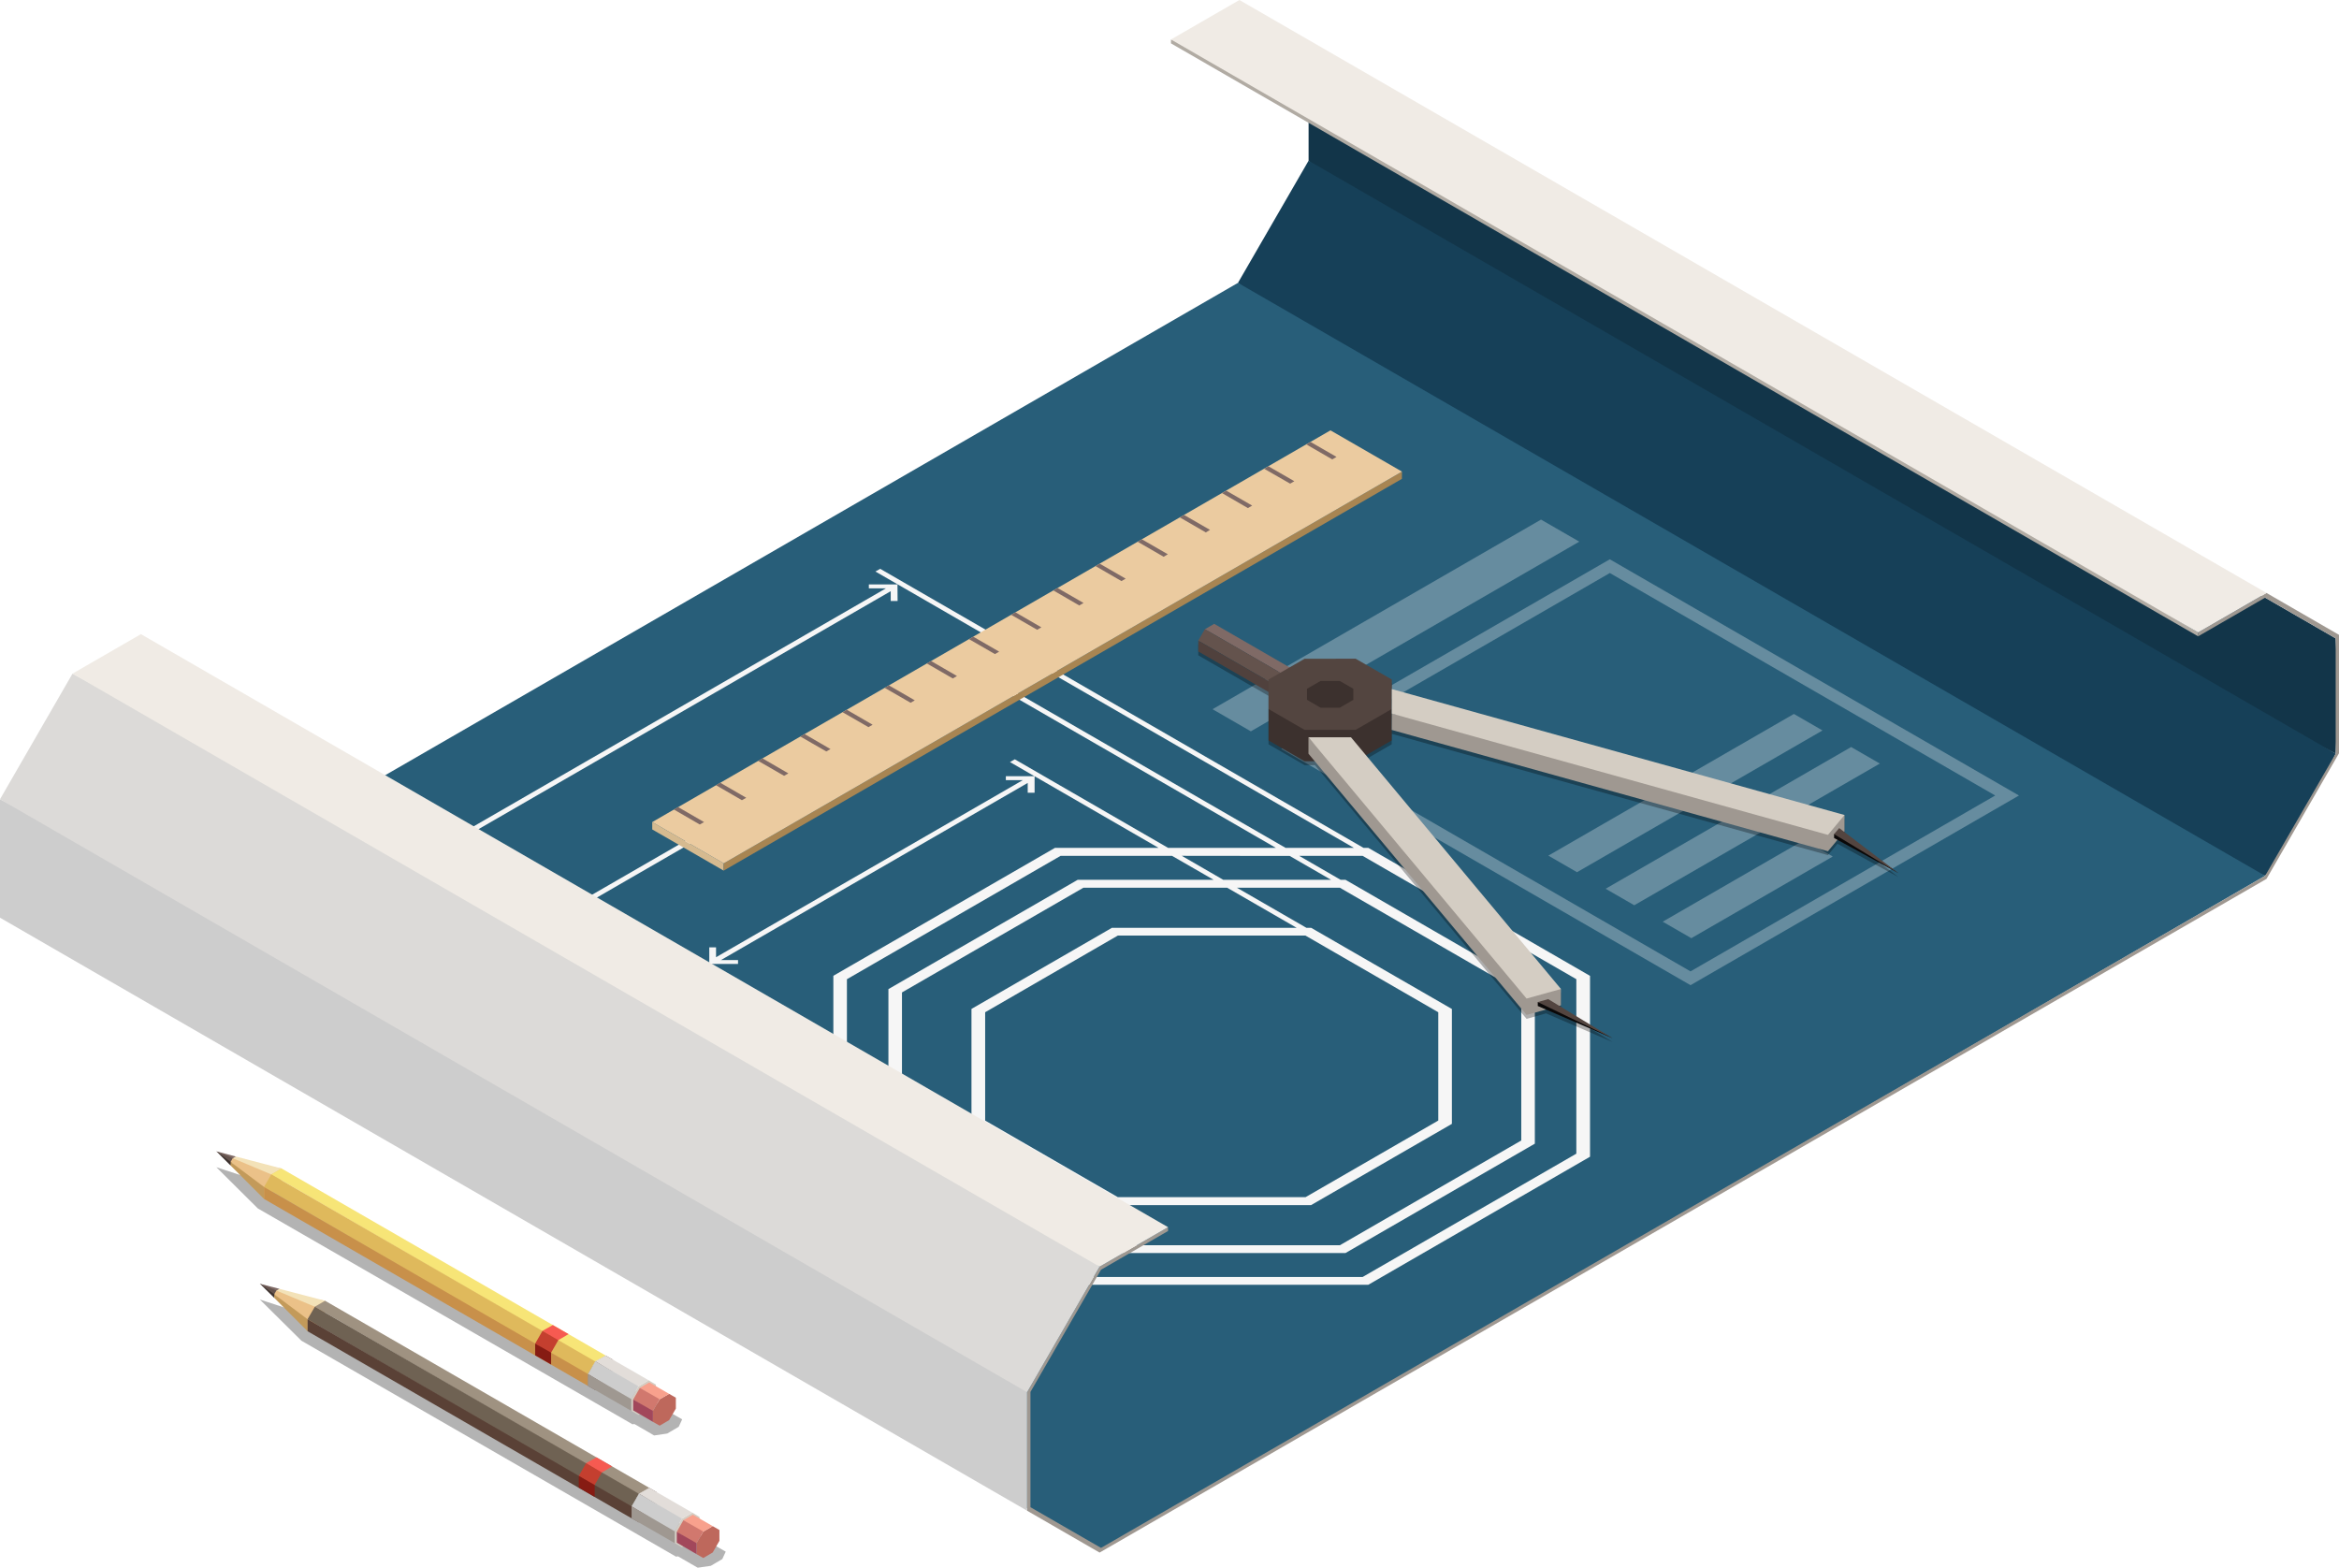 <?xml version="1.0" encoding="UTF-8"?>
<svg id="Calque_2" data-name="Calque 2" xmlns="http://www.w3.org/2000/svg" viewBox="0 0 374.25 250.85">
  <defs>
    <style>
      .cls-1 {
        fill: #164058;
      }

      .cls-1, .cls-2, .cls-3, .cls-4, .cls-5, .cls-6, .cls-7, .cls-8, .cls-9, .cls-10, .cls-11, .cls-12, .cls-13, .cls-14, .cls-15, .cls-16, .cls-17, .cls-18, .cls-19, .cls-20, .cls-21, .cls-22, .cls-23, .cls-24, .cls-25, .cls-26, .cls-27, .cls-28, .cls-29, .cls-30, .cls-31, .cls-32, .cls-33, .cls-34, .cls-35, .cls-36, .cls-37, .cls-38, .cls-39, .cls-40 {
        stroke-width: 0px;
      }

      .cls-2 {
        fill: #7f6a66;
      }

      .cls-3 {
        fill: #c39a5a;
      }

      .cls-4 {
        fill: #3c312e;
      }

      .cls-5 {
        fill: #6f6253;
      }

      .cls-6 {
        fill: #c43f2f;
      }

      .cls-7 {
        fill: #f0ebe5;
      }

      .cls-8 {
        fill: #9f9281;
      }

      .cls-9 {
        fill: #123549;
      }

      .cls-10 {
        fill: #745853;
      }

      .cls-11 {
        fill: #cdcdcd;
      }

      .cls-12 {
        fill: #d4cdc3;
      }

      .cls-13 {
        fill: #d1786e;
      }

      .cls-14 {
        fill: #e2ddd9;
      }

      .cls-15 {
        fill: #a2475b;
      }

      .cls-16 {
        fill: #d5ba90;
      }

      .cls-17 {
        fill: #dfb95c;
      }

      .cls-18 {
        fill: #be685c;
      }

      .cls-19 {
        fill: #dcdad8;
      }

      .cls-20 {
        fill: #50413d;
      }

      .cls-21 {
        fill: #f65a51;
      }

      .cls-22 {
        fill: #285e79;
      }

      .cls-23, .cls-34 {
        fill: #f6f6f6;
      }

      .cls-24 {
        fill: #5a4136;
      }

      .cls-25 {
        fill: #861b13;
      }

      .cls-26 {
        fill: #0a0808;
      }

      .cls-27 {
        fill: #f7e577;
      }

      .cls-28 {
        fill: #b1aba3;
      }

      .cls-29 {
        fill: #f8a18d;
      }

      .cls-30 {
        fill: #c8904a;
      }

      .cls-31 {
        fill: #a88552;
      }

      .cls-32 {
        fill: #ebcba0;
      }

      .cls-33 {
        fill: #ebc188;
      }

      .cls-34, .cls-38 {
        opacity: .3;
      }

      .cls-35 {
        fill: #f3e2b8;
      }

      .cls-36 {
        fill: #534540;
      }

      .cls-37 {
        fill: #64534d;
      }

      .cls-38 {
        fill: #000;
      }

      .cls-39 {
        fill: #9f9891;
      }

      .cls-40 {
        fill: #322826;
      }
    </style>
  </defs>
  <g id="Layer_1" data-name="Layer 1">
    <g>
      <g>
        <polygon class="cls-9" points="373.72 120.59 236.27 50.6 209.38 25.71 209.38 7.27 373.72 102.15 373.97 107.48 373.97 114.82 373.72 120.59"/>
        <polygon class="cls-1" points="362.43 140.14 265.34 101.82 198.08 45.26 209.38 25.71 373.72 120.59 372.17 123.8 363.36 139.05 362.43 140.14"/>
        <polygon class="cls-22" points="52.96 129.05 198.08 45.26 362.43 140.14 176.12 248.01 162.33 240.21 36.6 152.07 52.96 129.05"/>
        <path class="cls-34" d="M257.58,91.69l61.66,35.6-48.75,28.14-61.65-35.6,48.74-28.14ZM257.58,89.49l-52.57,30.34,65.48,37.81,52.55-30.35-65.47-37.8Z"/>
        <polygon class="cls-34" points="252.69 86.67 200.14 117.02 194.01 113.48 246.57 83.14 252.69 86.67"/>
        <polygon class="cls-34" points="288.67 134.41 266.04 147.48 270.62 150.12 293.25 137.05 288.67 134.41"/>
        <polygon class="cls-34" points="300.78 122.18 261.49 144.85 256.91 142.21 296.19 119.53 300.78 122.18"/>
        <polygon class="cls-34" points="291.61 116.88 252.33 139.56 247.74 136.91 287.03 114.24 291.61 116.88"/>
        <path class="cls-23" d="M56,140.02l77.34,44.65v.44s35.45,20.47,35.45,20.47h50.14l35.48-20.49v-28.94s-35.47-20.48-35.47-20.48h-.77l-77.33-44.65-.77.43,76.56,44.22h-10.93s-51.28-29.6-51.28-29.6l-.76.44,50.49,29.16h-17.25s-24.53-14.17-24.53-14.17l-.77.44,3.91,2.26h-4.57s0,.63,0,.63h2.72s-49.09,28.34-49.09,28.34v-1.58s-1.08,0-1.08,0v2.65h4.6v-.62h-2.73l49.08-28.34v1.57s1.1,0,1.1,0v-2.64s19.84,11.46,19.84,11.46h-16.58l-35.46,20.47v9.57l-19.85-11.46-3.93-2.25-.76.45,24.54,14.16v9.96l-47.82-27.6h4.53s0-.63,0-.63h-2.72l67.89-39.21v1.58s1.09,0,1.09,0v-2.65s-4.59,0-4.59,0v.63h2.73l-67.89,39.2v-1.58h-1.09v2.61s-2.62-1.51-2.62-1.51l-.78.44,51.28,29.6v6.32s-73.02-42.16-73.02-42.16h4.57s-.01-.63-.01-.63h-2.71l80.34-46.38v1.57h1.1s-.02-2.65-.02-2.65h-4.58v.62h2.74s-80.34,46.38-80.34,46.38v-1.57h-1.1v2.64s-3.53-2.04-3.53-2.04l-.75.45ZM206.34,136.95l6.64,3.83h-17.25s-6.64-3.84-6.64-3.84l17.25.02ZM177.95,148.44l-22.51,13v17.05l-11.12-6.41v-13.28s29.02-16.75,29.02-16.75h23.02l11.11,6.41h-29.52ZM208.89,149.71l21.24,12.26v17.33l-21.24,12.26h-30.03l-21.23-12.26v-17.33l21.23-12.27h30.03ZM155.44,179.39v.44l22.51,13h31.83l22.53-13v-18.38l-22.52-12.99h-.76s-11.11-6.41-11.11-6.41h16.47l29.02,16.75v23.69s-29.02,16.76-29.02,16.76h-41.05l-29-16.76v-9.51l11.11,6.42ZM135.52,156.68l34.17-19.73h17.85s6.65,3.83,6.65,3.83h-21.76s-30.28,17.49-30.28,17.49v12.55l-6.64-3.83v-10.3ZM135.51,167.88l6.64,3.83v9.97l-6.64-3.84v-9.96ZM135.52,178.72l6.63,3.84v.44l30.28,17.5h42.85l30.3-17.5v-24.73s-30.29-17.49-30.29-17.49h-.78s-6.63-3.83-6.63-3.83h10.15l34.19,19.73v27.92s-34.19,19.73-34.19,19.73h-48.35l-34.18-19.73v-5.87Z"/>
        <g>
          <polygon class="cls-39" points="362.65 140.63 175.94 248.43 164.34 241.73 164.34 222.77 175.94 202.68 186.89 196.36 186.9 196.97 176.17 203.17 164.88 222.72 164.88 241.17 176.17 247.68 362.43 140.14 373.72 120.59 373.72 102.15 362.43 95.63 351.71 101.82 351.71 101.2 362.65 94.88 374.25 101.58 374.25 120.53 362.65 140.63"/>
          <polygon class="cls-11" points="164.34 241.73 0 146.84 0 127.89 152.7 206.44 164.34 222.77 164.34 241.73"/>
          <polygon class="cls-19" points="164.34 222.77 0 127.89 11.6 107.79 158.96 187.2 175.94 202.68 164.34 222.77"/>
          <polygon class="cls-7" points="175.94 202.68 11.6 107.79 22.55 101.47 186.89 196.36 175.94 202.68"/>
          <g>
            <polygon class="cls-28" points="351.71 101.82 187.36 6.94 187.36 6.32 198.64 9.73 351.71 101.2 351.71 101.82"/>
            <polygon class="cls-7" points="351.71 101.2 187.36 6.32 198.31 0 362.65 94.88 351.71 101.2"/>
          </g>
        </g>
      </g>
      <g>
        <polygon class="cls-38" points="46.11 190.53 104.91 224.42 106.07 225.1 105.98 225.27 108.08 226.5 109.15 227.11 108.6 228.3 106.76 229.38 104.66 229.69 103.61 229.07 101.51 227.86 101.19 227.9 100.04 227.23 41.25 193.36 34.62 186.77 46.11 190.53"/>
        <g>
          <polygon class="cls-2" points="37.24 185.63 37.75 185.06 34.62 184.23 37.24 185.63"/>
          <polygon class="cls-4" points="36.9 186.5 37.17 185.8 34.62 184.23 36.9 186.5"/>
          <polygon class="cls-37" points="36.9 185.92 37.2 185.92 37.24 185.33 34.62 184.23 36.9 185.92"/>
          <polygon class="cls-33" points="42.24 191.84 44.98 189.76 45.05 186.97 42.14 186.48 37.24 185.33 36.9 185.92 40.59 189.22 42.24 191.84"/>
          <polygon class="cls-3" points="42.24 191.84 42.24 189.92 36.9 185.92 36.9 186.5 42.24 191.84"/>
          <polygon class="cls-35" points="43.41 187.92 45.05 186.97 37.75 185.06 37.24 185.33 43.41 187.92"/>
        </g>
        <g>
          <polygon class="cls-10" points="94.09 219.86 95.26 217.86 96.91 216.9 98.07 217.57 98.07 219.46 96.91 221.5 95.26 222.44 94.09 221.77 94.09 219.86"/>
          <polygon class="cls-27" points="95.26 217.86 96.91 216.9 45.05 186.97 43.41 187.92 95.04 217.88 95.26 217.86"/>
          <polygon class="cls-17" points="94.09 219.86 95.26 217.86 43.41 187.92 42.24 189.92 93.89 219.97 94.09 219.86"/>
          <polygon class="cls-30" points="94.09 221.77 94.09 219.86 42.24 189.92 42.24 191.84 94.09 221.77"/>
        </g>
        <g>
          <polygon class="cls-12" points="100.99 223.86 102.15 221.83 103.79 220.86 104.95 221.55 104.95 223.46 103.79 225.46 102.15 226.41 100.99 225.74 100.99 223.86"/>
          <polygon class="cls-14" points="102.15 221.83 103.79 220.86 96.91 216.9 95.26 217.82 101.93 221.86 102.15 221.83"/>
          <polygon class="cls-11" points="100.99 223.86 102.15 221.83 95.26 217.82 94.09 219.86 100.77 223.94 100.99 223.86"/>
          <polygon class="cls-39" points="100.99 225.74 100.99 223.86 94.09 219.86 94.09 221.77 100.99 225.74"/>
        </g>
        <g>
          <polygon class="cls-18" points="104.47 225.75 105.55 223.9 107.06 223.03 108.14 223.65 108.14 225.39 107.06 227.24 105.55 228.12 104.47 227.51 104.47 225.75"/>
          <polygon class="cls-29" points="105.55 223.9 107.06 223.03 103.89 221.2 102.38 222.08 105.35 223.93 105.55 223.9"/>
          <polygon class="cls-13" points="104.47 225.75 105.55 223.9 102.38 222.08 101.31 223.94 104.29 225.83 104.47 225.75"/>
          <polygon class="cls-15" points="104.47 227.51 104.47 225.75 101.31 223.94 101.31 225.67 104.47 227.51"/>
        </g>
        <g>
          <polygon class="cls-21" points="89.33 214.44 90.97 213.47 88.45 212.02 86.8 212.95 89.12 214.46 89.33 214.44"/>
          <polygon class="cls-6" points="88.18 216.44 89.33 214.44 86.8 212.95 85.63 214.99 87.96 216.55 88.18 216.44"/>
          <polygon class="cls-25" points="88.18 218.34 88.18 216.44 85.63 214.99 85.63 216.87 88.18 218.34"/>
        </g>
      </g>
      <g>
        <polygon class="cls-16" points="115.8 138.14 115.79 139.31 104.36 132.72 104.36 131.54 115.8 138.14"/>
        <polygon class="cls-31" points="224.32 75.46 224.31 76.62 115.79 139.31 115.8 138.14 224.32 75.46"/>
        <polygon class="cls-32" points="224.32 75.46 212.88 68.86 104.36 131.54 115.8 138.14 224.32 75.46"/>
        <g>
          <polygon class="cls-2" points="107.82 129.53 111.97 131.93 112.65 131.54 108.5 129.14 107.82 129.53"/>
          <polygon class="cls-2" points="114.56 125.64 118.71 128.04 119.4 127.65 115.25 125.25 114.56 125.64"/>
          <polygon class="cls-2" points="121.31 121.75 125.46 124.14 126.14 123.75 122 121.35 121.31 121.75"/>
          <polygon class="cls-2" points="128.06 117.85 132.21 120.24 132.88 119.86 128.74 117.46 128.06 117.85"/>
          <polygon class="cls-2" points="134.81 113.96 138.96 116.35 139.62 115.96 135.49 113.57 134.81 113.96"/>
          <polygon class="cls-2" points="141.55 110.06 145.7 112.45 146.37 112.06 142.23 109.67 141.55 110.06"/>
          <polygon class="cls-2" points="148.3 106.16 152.45 108.56 153.12 108.17 148.98 105.77 148.3 106.16"/>
          <polygon class="cls-2" points="155.05 102.27 159.19 104.66 159.87 104.27 155.73 101.88 155.05 102.27"/>
          <polygon class="cls-2" points="161.8 98.38 165.95 100.77 166.62 100.38 162.48 97.98 161.8 98.38"/>
          <polygon class="cls-2" points="168.55 94.48 172.69 96.88 173.37 96.48 169.22 94.09 168.55 94.48"/>
          <polygon class="cls-2" points="175.29 90.58 179.44 92.98 180.11 92.59 175.97 90.2 175.29 90.58"/>
          <polygon class="cls-2" points="182.04 86.69 186.19 89.09 186.86 88.69 182.71 86.3 182.04 86.69"/>
          <polygon class="cls-2" points="188.78 82.79 192.93 85.19 193.61 84.79 189.46 82.4 188.78 82.79"/>
          <polygon class="cls-2" points="195.53 78.9 199.67 81.3 200.35 80.9 196.21 78.51 195.53 78.9"/>
          <polygon class="cls-2" points="202.28 75.01 206.43 77.39 207.1 77 202.95 74.61 202.28 75.01"/>
          <polygon class="cls-2" points="209.7 70.72 209.02 71.11 213.17 73.51 213.85 73.11 209.7 70.72"/>
        </g>
      </g>
      <g>
        <polygon class="cls-38" points="53.08 211.7 111.88 245.6 113.05 246.28 112.96 246.44 115.05 247.67 116.12 248.28 115.57 249.47 113.73 250.55 111.64 250.85 110.59 250.25 108.48 249.03 108.16 249.08 107.01 248.41 48.23 214.53 41.58 207.94 53.08 211.7"/>
        <g>
          <polygon class="cls-2" points="44.22 206.81 44.72 206.23 41.58 205.41 44.22 206.81"/>
          <polygon class="cls-4" points="43.88 207.67 44.14 206.97 41.58 205.41 43.88 207.67"/>
          <polygon class="cls-37" points="43.88 207.1 44.17 207.1 44.22 206.5 41.58 205.41 43.88 207.1"/>
          <polygon class="cls-33" points="49.21 213.01 51.96 210.93 52.02 208.14 49.11 207.65 44.22 206.5 43.88 207.1 47.56 210.38 49.21 213.01"/>
          <polygon class="cls-3" points="49.21 213.01 49.21 211.09 43.88 207.1 43.88 207.67 49.21 213.01"/>
          <polygon class="cls-35" points="50.38 209.09 52.02 208.14 44.72 206.23 44.22 206.5 50.38 209.09"/>
        </g>
        <g>
          <polygon class="cls-10" points="101.06 241.03 102.24 239.03 103.89 238.07 105.05 238.75 105.05 240.63 103.89 242.67 102.24 243.61 101.06 242.95 101.06 241.03"/>
          <polygon class="cls-8" points="102.24 239.03 103.89 238.07 52.02 208.14 50.38 209.09 102.01 239.05 102.24 239.03"/>
          <polygon class="cls-5" points="101.06 241.03 102.24 239.03 50.38 209.09 49.21 211.09 100.86 241.14 101.06 241.03"/>
          <polygon class="cls-24" points="101.06 242.95 101.06 241.03 49.21 211.09 49.21 213.01 101.06 242.95"/>
        </g>
        <g>
          <polygon class="cls-12" points="107.96 245.03 109.12 243 110.77 242.04 111.93 242.73 111.93 244.63 110.77 246.64 109.12 247.58 107.96 246.91 107.96 245.03"/>
          <polygon class="cls-14" points="109.12 243 110.77 242.04 103.89 238.07 102.24 239 108.92 243.03 109.12 243"/>
          <polygon class="cls-11" points="107.96 245.03 109.12 243 102.24 239 101.06 241.03 107.75 245.11 107.96 245.03"/>
          <polygon class="cls-39" points="107.96 246.91 107.96 245.03 101.06 241.03 101.06 242.95 107.96 246.91"/>
        </g>
        <g>
          <polygon class="cls-18" points="111.45 246.92 112.53 245.07 114.04 244.2 115.11 244.82 115.11 246.55 114.04 248.41 112.53 249.3 111.45 248.68 111.45 246.92"/>
          <polygon class="cls-29" points="112.53 245.07 114.04 244.2 110.87 242.37 109.35 243.25 112.32 245.1 112.53 245.07"/>
          <polygon class="cls-13" points="111.45 246.92 112.53 245.07 109.35 243.25 108.29 245.11 111.26 247.01 111.45 246.92"/>
          <polygon class="cls-15" points="111.45 248.68 111.45 246.92 108.29 245.11 108.29 246.84 111.45 248.68"/>
        </g>
        <g>
          <polygon class="cls-21" points="96.3 235.61 97.94 234.64 95.43 233.19 93.78 234.12 96.1 235.63 96.3 235.61"/>
          <polygon class="cls-6" points="95.15 237.61 96.3 235.61 93.78 234.12 92.61 236.16 94.94 237.72 95.15 237.61"/>
          <polygon class="cls-25" points="95.15 239.52 95.15 237.61 92.61 236.16 92.61 238.04 95.15 239.52"/>
        </g>
      </g>
      <g>
        <polygon class="cls-38" points="295.07 133.72 295.13 133.65 295.13 131.03 222.7 110.88 222.7 109.36 216.91 106.02 208.74 106.02 206.34 107.41 194.28 100.44 192.79 101.31 191.73 103.13 191.73 104.86 202.97 111.34 202.97 114.07 202.97 119.1 208.74 122.43 210.39 122.43 244.26 163.03 247.37 162.15 258.02 166.74 249.5 161.56 249.76 161.49 249.76 158.87 218.56 121.48 222.68 119.1 222.68 117.42 292.48 136.83 294 135.01 303.75 140.34 295.07 133.72"/>
        <g>
          <polygon class="cls-40" points="204.05 109.63 205.11 107.8 206.6 106.94 207.65 107.55 207.65 109.27 206.6 111.1 205.11 111.97 204.05 111.35 204.05 109.63"/>
          <polygon class="cls-2" points="192.79 100.68 205.11 107.8 206.6 106.94 194.28 99.82 192.79 100.68"/>
          <rect class="cls-37" x="197.36" y="98.05" width="2.12" height="14.23" transform="translate(8.11 224.37) rotate(-59.99)"/>
          <polygon class="cls-20" points="191.73 104.24 204.05 111.35 204.05 109.63 191.73 102.52 191.73 104.24"/>
        </g>
        <g>
          <polygon class="cls-4" points="202.97 113.45 202.97 118.48 208.74 121.81 216.91 121.81 222.68 118.48 222.7 113.45 216.91 110.43 208.74 110.43 202.97 113.45"/>
          <polygon class="cls-36" points="202.97 108.73 202.97 113.45 208.74 116.79 216.91 116.78 222.68 113.45 222.7 108.73 216.91 105.4 208.74 105.41 202.97 108.73"/>
          <polygon class="cls-4" points="214.37 108.96 211.29 108.96 209.13 110.21 209.13 111.98 211.29 113.24 214.37 113.24 216.54 111.98 216.54 110.21 214.37 108.96"/>
        </g>
        <g>
          <polygon class="cls-39" points="209.36 117.97 209.36 120.6 244.26 162.4 249.76 160.87 249.76 158.25 246.22 157.12 209.36 117.97"/>
          <polygon class="cls-12" points="216.16 117.97 209.36 117.97 244.26 159.78 249.76 158.25 216.16 117.97"/>
        </g>
        <g>
          <polygon class="cls-26" points="258.02 166.13 247.97 160.56 246.05 160.34 246.05 160.97 258.02 166.13"/>
          <polygon class="cls-36" points="258.02 166.13 247.72 159.87 246.05 160.34 258.02 166.13"/>
        </g>
        <g>
          <polygon class="cls-39" points="222.7 114.18 222.68 116.8 292.48 136.21 295.13 133.03 295.13 130.41 290.33 131.68 241.59 117.97 222.7 114.18"/>
          <polygon class="cls-12" points="222.7 110.26 222.68 114.18 292.48 133.59 295.13 130.41 222.7 110.26"/>
        </g>
        <g>
          <polygon class="cls-26" points="303.75 139.71 293.46 134.09 293.46 133.47 294.28 133.12 303.75 139.71"/>
          <polygon class="cls-36" points="303.75 139.71 293.46 133.47 294.28 132.5 303.75 139.71"/>
        </g>
      </g>
    </g>
  </g>
</svg>